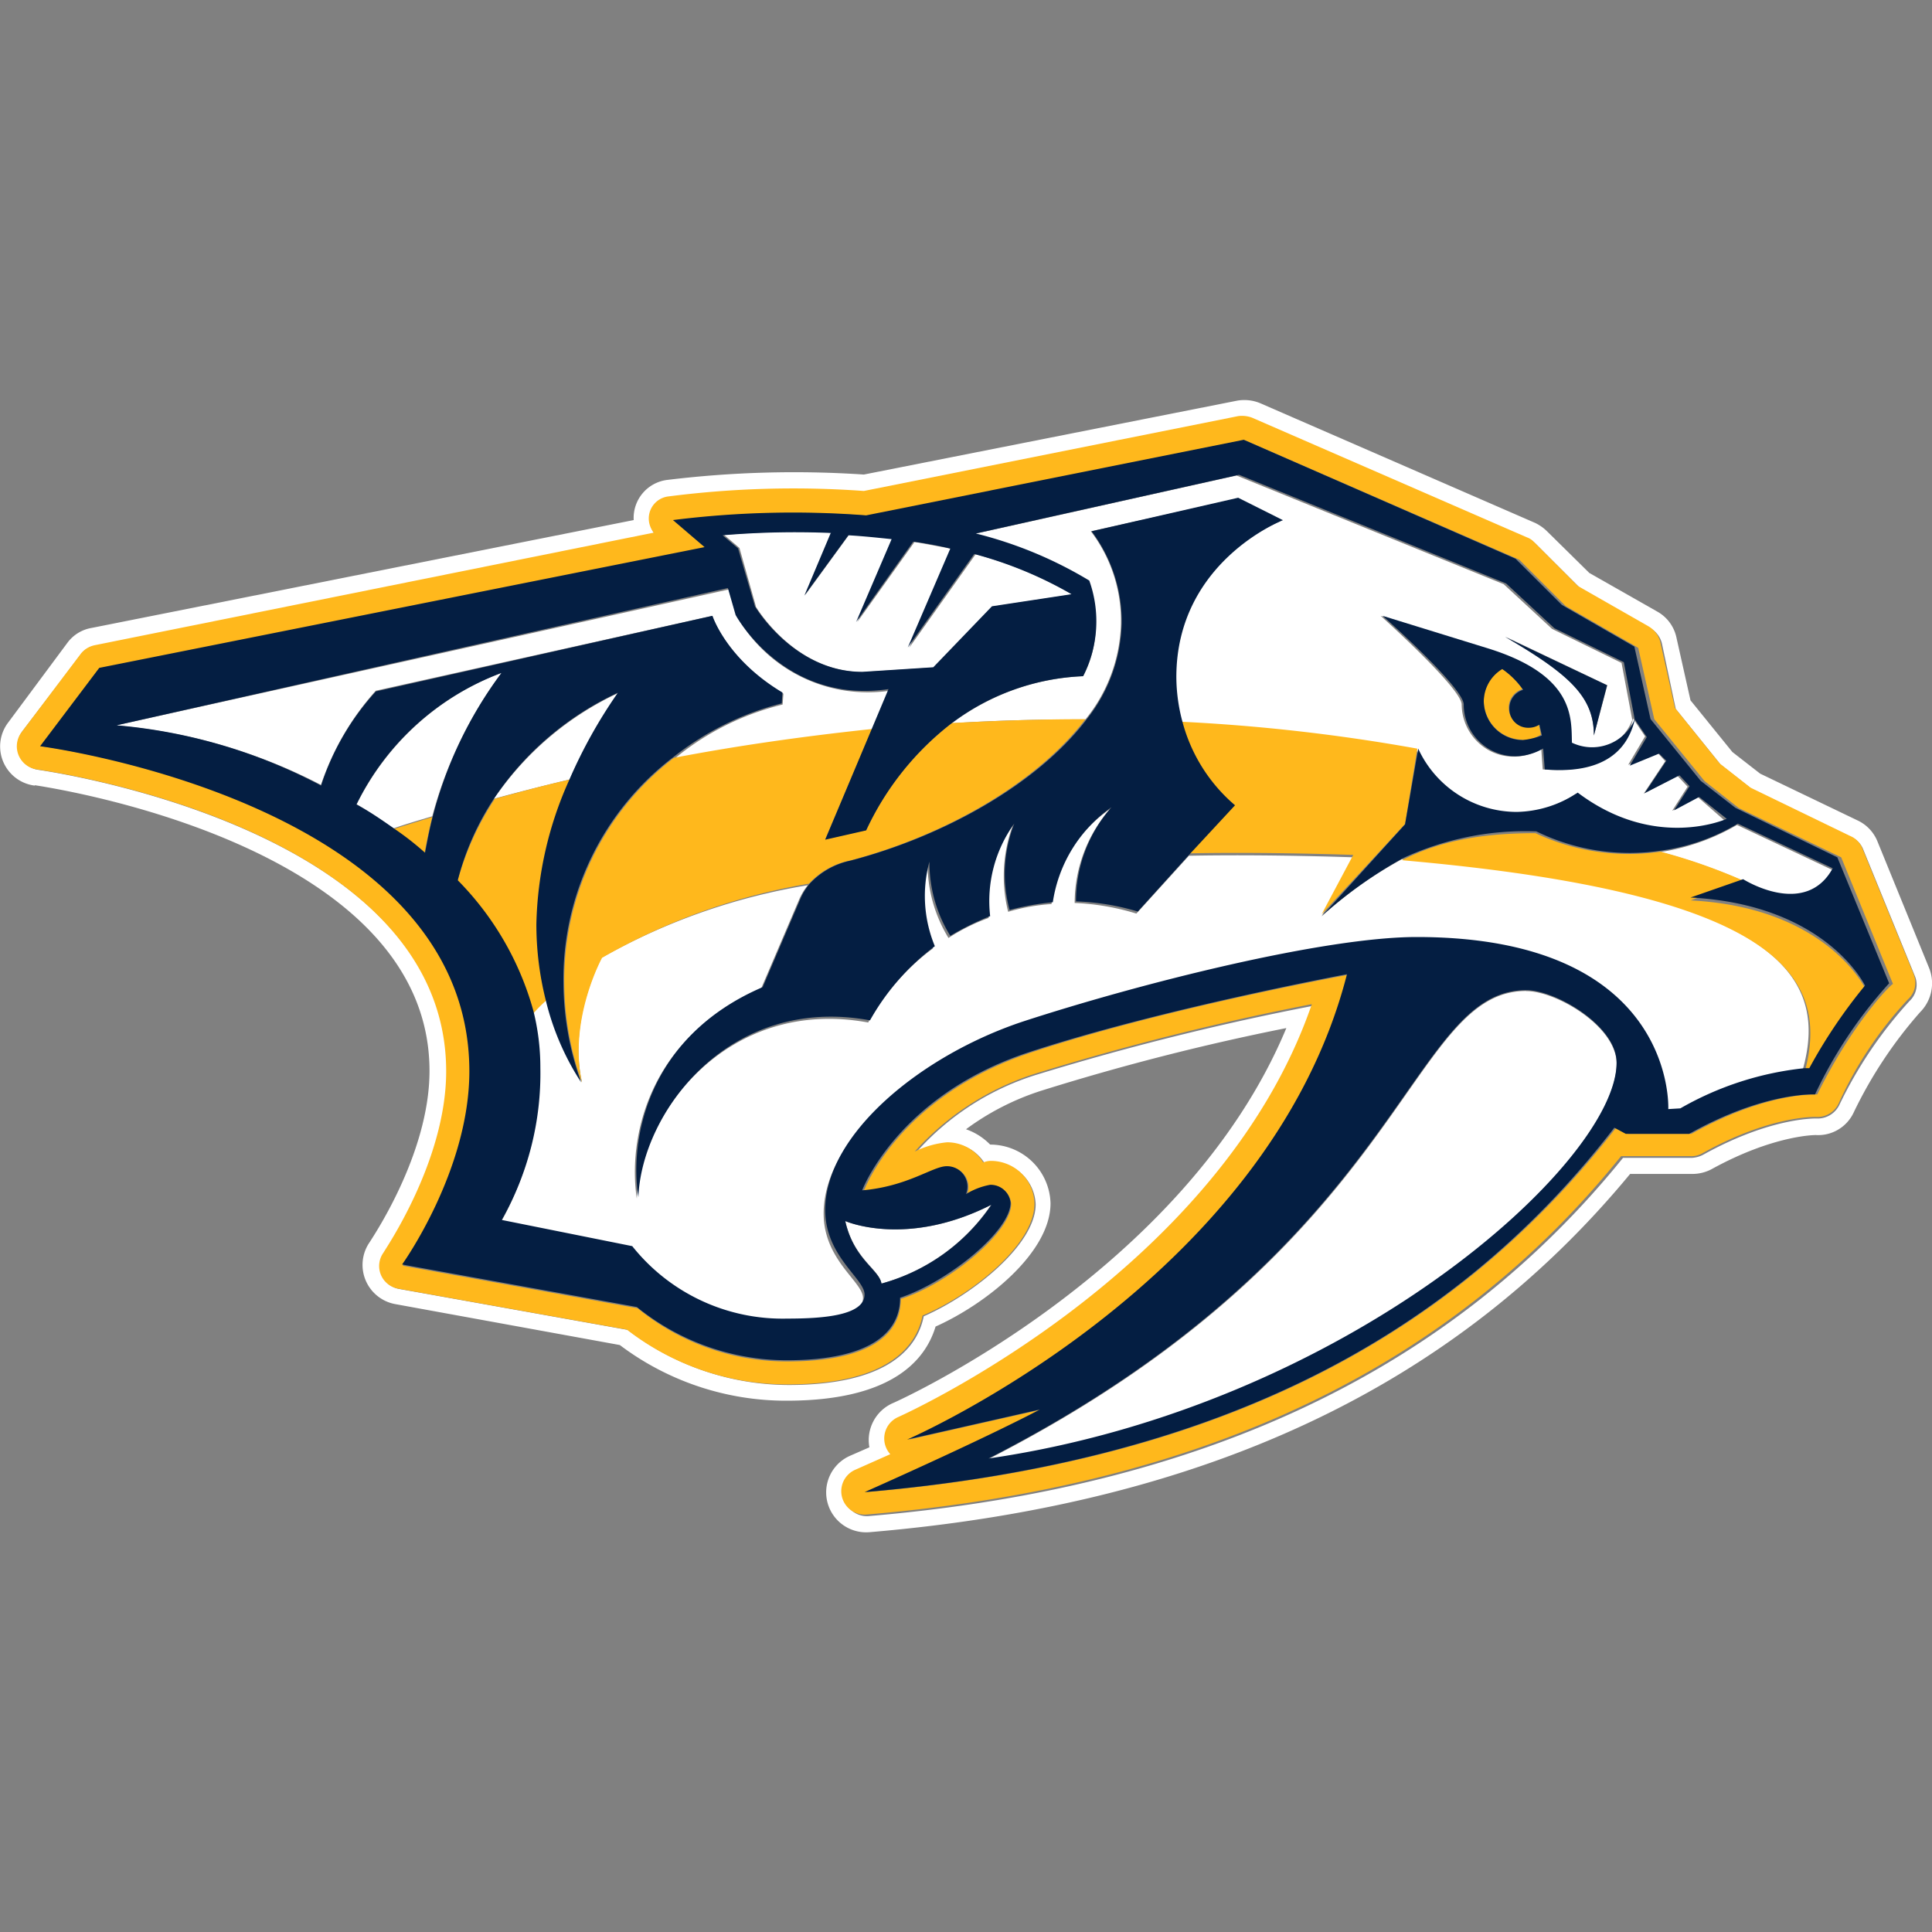 <svg id="Ebene_1" data-name="Ebene 1" xmlns="http://www.w3.org/2000/svg" width="160" height="160" viewBox="0 0 160 160"><rect x="0" y="0" width="160" height="160" fill="#808080" stroke="none"/><defs><style>.cls-1{fill:#fff;}.cls-2{fill:#ffb81c;}.cls-3{fill:#041e42;}</style></defs><path class="cls-1" d="M1.78,60.65,6.7,54.19a1.71,1.71,0,0,1,1.16-.7l46.35-9.27a1.88,1.88,0,0,1,1.28-3,81.35,81.35,0,0,1,16.18-.44l31-6.21a2.41,2.41,0,0,1,1.15.13l22.76,9.91a2.15,2.15,0,0,1,.57.39l3.65,3.64L136.63,52a2,2,0,0,1,1,1.27l1.15,5.44,3.71,4.6,2.55,2,8.25,4a1.85,1.85,0,0,1,1,1l4.28,10.49a1.85,1.85,0,0,1-.44,2.11,35.45,35.45,0,0,0-5.82,8.63,2,2,0,0,1-1.86,1.09c-.06,0-3.77-.13-9.4,3a2.27,2.27,0,0,1-.95.26h-5.69c-14.2,17.58-34.66,27.3-62.41,29.66a1.94,1.94,0,0,1-1-3.7l2.88-1.28a1.94,1.94,0,0,1,.64-3.07c.25-.13,26.6-11.83,34.27-34.21A220,220,0,0,0,85.86,89a22,22,0,0,0-10,6.45,7.65,7.65,0,0,1,2.69-.76,3.47,3.47,0,0,1,3,1.66,2,2,0,0,1,.58-.13,3.66,3.66,0,0,1,3.64,3.52c0,3.32-5.18,7.48-9.27,9.27-.51,2.56-2.88,5.69-11.19,5.69A21.89,21.89,0,0,1,52,110.14l-18.92-3.39a1.9,1.9,0,0,1-1.22-3c.07-.07,5.18-7.42,5.18-15,0-20.33-33.57-24.93-33.89-25a2,2,0,0,1-1.34-3.13m1.09,4.41c.32.07,32.67,4.61,32.67,23.66,0,7-4.92,14.07-4.92,14.13A3.3,3.3,0,0,0,32.73,108l18.6,3.39A22.85,22.85,0,0,0,65.14,116c8.51,0,11.45-3.19,12.34-6.14C81.64,108,87,103.75,87,99.65a5,5,0,0,0-5-4.86,5.17,5.17,0,0,0-2-1.27,21.45,21.45,0,0,1,6.26-3.2,196.14,196.14,0,0,1,20.27-5.18c-8.44,20.27-32.41,31-32.61,31.07A3.34,3.34,0,0,0,72,119.86l-1.6.7a3.31,3.31,0,0,0,1.6,6.33c27.87-2.36,48.46-12.08,63-29.67h5.12a3.4,3.4,0,0,0,1.6-.38C146.86,94,150.31,94,150.37,94a3.25,3.25,0,0,0,3.14-1.86,36.2,36.2,0,0,1,5.5-8.31,3.39,3.39,0,0,0,.76-3.64l-4.28-10.49a3.27,3.27,0,0,0-1.6-1.73l-8.12-3.9-2.3-1.79L140,58l-1.16-5.18a3.23,3.23,0,0,0-1.59-2.17l-5.63-3.2L128.12,44a3.64,3.64,0,0,0-1-.7l-22.76-9.91a3.42,3.42,0,0,0-2-.19L71.54,39.3a86.83,86.83,0,0,0-16.24.44,3.17,3.17,0,0,0-2.82,3.33L7.6,52a3.14,3.14,0,0,0-2,1.21L.69,59.82a3.27,3.27,0,0,0,2.18,5.24"/><path class="cls-1" d="M144.3,72.93s5.11,3.26,7.42-.9l-7.87-3.71a18,18,0,0,1-6.33,2.24,46.93,46.93,0,0,1,6.78,2.37M51.21,57.39a25.51,25.51,0,0,0-10.3,8.76c2.11-.58,4.16-1.09,6.27-1.6a43.32,43.32,0,0,1,4-7.16"/><path class="cls-1" d="M133.11,56.75,132,60.91c0-3.14-1.85-5-7.35-8.19ZM89.7,56a19.38,19.38,0,0,0-10.87,3.9c3.71-.25,7.35-.32,11.06-.32a13.09,13.09,0,0,0,2.94-7.92A12.23,12.23,0,0,0,90.34,44l12-2.68,3.7,1.85s-8.82,3.39-8.82,13a13.36,13.36,0,0,0,.51,3.71,150.9,150.9,0,0,1,19.57,2.24,9,9,0,0,0,8.12,5.24,9.35,9.35,0,0,0,5.05-1.6c6.46,4.86,12.34,2.18,12.34,2.18L140.59,66l-2.11,1.15,1.28-2-.83-.89-2.81,1.47,1.79-2.69-.64-.7-2.43,1,1.4-2.36-1-1.48c-.89,4-4.41,4.42-7.48,4.22l-.12-1.72a4.27,4.27,0,0,1-4.35.13,4.38,4.38,0,0,1-2.24-3.78c0-1.34-6.71-7.35-6.71-7.35L123,53.75c7.22,2.23,6.9,5.81,7,7.8,1.22.51,4,1,5.18-1.92l-.89-4.73-5.76-2.82-4-3.7-22.13-9-21.8,4.86a35.48,35.48,0,0,1,9.4,3.9A9.13,9.13,0,0,1,89.7,56m26.4,15.16a33.16,33.16,0,0,0-6.65,4.73L112.07,71s-7-.26-13.61-.13l-4.35,4.79A20.21,20.21,0,0,0,89,74.78,11.77,11.77,0,0,1,91.93,67a11.42,11.42,0,0,0-4.85,7.87,16.68,16.68,0,0,0-3.59.64,12.21,12.21,0,0,1,.39-7.17,11.27,11.27,0,0,0-2,7.68,15.93,15.93,0,0,0-3.33,1.66,11.73,11.73,0,0,1-1.73-6.14,11.17,11.17,0,0,0,.45,7,19,19,0,0,0-5.37,6.14C60.16,82.52,53,92.36,52.74,99.27,52,94.47,53.51,86,63,81.94l3.14-7.35a5,5,0,0,1,.76-1.28,51.74,51.74,0,0,0-17.07,6S47,84.44,48.2,89.62a21.83,21.83,0,0,1-2.94-6.85c-.38.39-.83.77-1.22,1.22a18.86,18.86,0,0,1,.58,4.73,24.55,24.55,0,0,1-3.2,12.6l10.81,2.17a15.91,15.91,0,0,0,12.85,6c2.75,0,6.39-.32,6.39-2,0-1.34-3.26-3.13-3.26-7,0-6.27,7.87-12.79,16.37-15.6,9.91-3.26,25-7,32.61-7C138.74,77.72,138,92,138,92l1-.06a27.06,27.06,0,0,1,10.29-3.33c2.17-7.73-1.79-14.7-33.25-17.45m-85-13.94L59,51s1.08,3.58,5.88,6.45l-.07.9a22.27,22.27,0,0,0-8.95,4.48c5.44-1,10.94-1.79,16.44-2.31l1.4-3.32a12.48,12.48,0,0,1-12.66-6.14l-.7-2.24L9.58,60.08a45.18,45.18,0,0,1,17,4.92,22.31,22.31,0,0,1,4.54-7.8"/><path class="cls-1" d="M126.4,82.07c-9.91,0-9.72,21-44.63,38.81,29.67-4.28,52.11-24.49,52.11-32.8,0-3.07-5-6-7.48-6M70,101.12c.71,3.14,2.82,4,3,5.18a16.11,16.11,0,0,0,9.08-6.52c-7,3.58-12.09,1.34-12.09,1.34M62.59,50.23s3.19,5.43,8.88,5.43l5.89-.38,4.86-5.05,6.58-1a32.08,32.08,0,0,0-8-3.33l-5.5,7.74,3.51-8.19-3.07-.57L71,51.51,73.9,44.6c-1.21-.12-2.43-.25-3.58-.32l-3.64,5,2.17-5.17a69.32,69.32,0,0,0-8.88.19l1.27,1.08,1.35,4.8ZM29.53,66.6c1.09.64,2.11,1.34,3.07,2,.89-.32,2-.64,3.2-1a34.86,34.86,0,0,1,5.75-11.89,22.08,22.08,0,0,0-12,10.87"/><path class="cls-2" d="M150.5,90.64s-4.15-.26-10.42,3.26h-5.24l-1-.51c-14.2,18.28-34.34,27.81-62.09,30.18,0,0,9.4-4.16,14.52-6.84l-11,2.49s29.86-12.92,36.38-38.49c0,0-15.41,2.81-26.34,6.46S71.54,98.63,71.54,98.63c3.83-.38,5.88-2,7-2a1.68,1.68,0,0,1,1.54,2.31,7.27,7.27,0,0,1,2-.77,1.65,1.65,0,0,1,1.66,1.53c0,2.37-5.24,6.65-9.14,7.87,0,1.47-.57,5.18-9.4,5.18a19.53,19.53,0,0,1-12.4-4.41l-19.44-3.52S39,97,39,88.72C39,66.41,3.44,61.8,3.44,61.8l4.93-6.46,50.12-10-2.62-2.24a79.72,79.72,0,0,1,16-.39l31.2-6.26,22.76,9.91,3.84,3.84,6,3.45L137,59.56l4.16,5.12L144,66.92,152.48,71l4.29,10.49c-.07-.07-3.26,3.06-6.27,9.14m8-9.91-4.28-10.49a1.85,1.85,0,0,0-1-1l-8.25-4-2.55-2-3.71-4.6-1.22-5.5a2.12,2.12,0,0,0-1-1.28l-5.82-3.32-3.64-3.65a1.42,1.42,0,0,0-.58-.38l-22.76-9.91a2.39,2.39,0,0,0-1.15-.13l-31,6.2a81.18,81.18,0,0,0-16.17.45,1.84,1.84,0,0,0-1.22,3L7.86,53.43a2,2,0,0,0-1.16.7L1.78,60.65a1.93,1.93,0,0,0,1.28,3.07c.32.06,33.89,4.6,33.89,25,0,7.48-5.12,14.83-5.18,15a1.9,1.9,0,0,0,1.21,3l18.93,3.39a21.69,21.69,0,0,0,13.3,4.54c8.31,0,10.68-3.14,11.19-5.7,4.09-1.72,9.27-5.88,9.27-9.27A3.61,3.61,0,0,0,82,96.14a1.68,1.68,0,0,0-.57.13,3.5,3.5,0,0,0-3-1.67,7.67,7.67,0,0,0-2.68.77,22.66,22.66,0,0,1,10-6.46,218.43,218.43,0,0,1,22.89-5.75c-7.68,22.31-34,34.08-34.27,34.2a1.94,1.94,0,0,0-.64,3.07l-2.88,1.28a1.94,1.94,0,0,0,1,3.71c27.81-2.36,48.21-12.08,62.4-29.67H140a1.82,1.82,0,0,0,1-.25c5.63-3.14,9.34-3,9.4-3a1.94,1.94,0,0,0,1.85-1.08A32,32,0,0,1,158,82.77a1.84,1.84,0,0,0,.51-2"/><path class="cls-2" d="M126.08,61.29a2.9,2.9,0,0,0,1.53-.45c-.06-.32-.13-.64-.19-.89a1.64,1.64,0,0,1-.9.25,1.6,1.6,0,0,1-.44-3.13,6,6,0,0,0-1.73-1.73A3.2,3.2,0,0,0,122.88,58a3.26,3.26,0,0,0,3.2,3.26m-90.92,9.4c.19-1,.38-2,.64-3-1.22.39-2.31.71-3.2,1a19.84,19.84,0,0,1,2.56,2m36.57-1.92-3.39.77,3.9-9.14C66.3,61,60.8,61.8,55.81,62.76A23.2,23.2,0,0,0,46.73,81.5a24.73,24.73,0,0,0,1.47,8.18c-1.15-5.24,1.66-10.36,1.66-10.36A51.62,51.62,0,0,1,67,73.18a6.25,6.25,0,0,1,3.39-1.91c7.61-2,15.34-6.27,19.5-11.71-3.77,0-7.48.13-11.06.32a23.93,23.93,0,0,0-7.1,8.89M117.38,62a152.46,152.46,0,0,0-19.56-2.23,14.54,14.54,0,0,0,4.34,6.9l-3.7,4c6.65-.13,13.61.13,13.61.13l-2.62,4.92,6.91-7.48ZM47.24,64.55c-2.3.51-4.35,1.09-6.26,1.6a23.86,23.86,0,0,0-3.14,7A25.08,25.08,0,0,1,44.11,84a11.61,11.61,0,0,1,1.21-1.22,25.85,25.85,0,0,1-.76-6.26,29.29,29.29,0,0,1,2.68-12m97.06,8.38a46.93,46.93,0,0,0-6.78-2.37A18.24,18.24,0,0,1,127.16,69c-4.86,0-8.18.77-11.06,2.24,31.46,2.75,35.42,9.72,33.38,17.46h.38a42.76,42.76,0,0,1,4.61-6.84s-3.2-6.72-14.45-7.29l4.28-1.6Z"/><path class="cls-3" d="M29.53,66.6a21.84,21.84,0,0,1,12-10.87,34.16,34.16,0,0,0-5.69,11.89c-.26,1-.45,2-.64,3a24.1,24.1,0,0,0-2.56-2c-1-.7-2-1.4-3.13-2m-20-6.52L60.28,48.7l.64,2.23s4,7.42,12.66,6.14l-1.4,3.33-3.84,9.14,3.39-.77a23.93,23.93,0,0,1,7.1-8.89A19.38,19.38,0,0,1,89.7,56a10,10,0,0,0,.51-7.92,34.06,34.06,0,0,0-9.4-3.9l21.8-4.86,22.12,9,4,3.71,5.75,2.81.9,4.73,1,1.47-1.41,2.37,2.43-1L138,63l-1.79,2.68,2.88-1.47.83.9-1.28,2L140.72,66,143,67.81s-5.89,2.69-12.34-2.17a9.39,9.39,0,0,1-5.05,1.6A9,9,0,0,1,117.45,62l-1.09,6.27-6.84,7.54a36.9,36.9,0,0,1,6.65-4.73,24.07,24.07,0,0,1,11.06-2.23,17.6,17.6,0,0,0,10.36,1.59,16.7,16.7,0,0,0,6.33-2.23l7.86,3.7c-2.3,4.16-7.42.9-7.42.9L140,74.33c11.25.58,14.45,7.29,14.45,7.29a43.24,43.24,0,0,0-4.61,6.84h-.38a26,26,0,0,0-10.3,3.33l-1,.06s.7-14.25-20.84-14.25c-7.61,0-22.7,3.77-32.61,7-8.44,2.81-16.37,9.33-16.37,15.6,0,3.84,3.26,5.69,3.26,7,0,1.79-3.64,2-6.39,2a15.91,15.91,0,0,1-12.85-6l-10.81-2.17a24.55,24.55,0,0,0,3.2-12.6,19.27,19.27,0,0,0-.58-4.73,24.79,24.79,0,0,0-6.26-10.8A22.44,22.44,0,0,1,41,66a25,25,0,0,1,10.17-8.63,40.89,40.89,0,0,0-4,7.16,30.53,30.53,0,0,0-2.75,12,25.71,25.71,0,0,0,.77,6.27,21.84,21.84,0,0,0,2.94,6.84,24.73,24.73,0,0,1-1.47-8.18,23.13,23.13,0,0,1,9.08-18.74,23.87,23.87,0,0,1,9-4.47l.06-.9C60.16,54.58,59,51,59,51L31.13,57.26a21.34,21.34,0,0,0-4.54,7.8,44.23,44.23,0,0,0-17-5M68.79,44.16l-2.18,5.17,3.65-5c1.21.07,2.43.2,3.58.32L70.9,51.51l4.73-6.65a27.57,27.57,0,0,1,3.07.57l-3.52,8.19,5.5-7.74a33.27,33.27,0,0,1,8.06,3.33l-6.59,1-4.86,5.05-5.88.38c-5.69,0-8.89-5.43-8.89-5.43l-1.4-4.8-1.28-1.08a71.41,71.41,0,0,1,9-.19m13,76.66C116.61,103,116.49,82,126.4,82c2.43,0,7.48,2.94,7.48,6,0,8.31-22.38,28.51-52.11,32.8m.32-21A16.11,16.11,0,0,1,73,106.3c-.19-1.15-2.3-2-3-5.18,0,0,5,2.24,12.09-1.34M38.87,88.72c0,8.25-5.57,16-5.57,16l19.44,3.52a19.76,19.76,0,0,0,12.4,4.41c8.83,0,9.4-3.71,9.4-5.18,3.9-1.28,9.15-5.5,9.15-7.87A1.66,1.66,0,0,0,82,98.12a5.8,5.8,0,0,0-2,.77,1.69,1.69,0,0,0-1.6-2.31c-1.15,0-3.2,1.67-7,2,0,0,2.94-7.86,13.81-11.44s26.34-6.46,26.34-6.46C105,106.3,75.12,119.22,75.12,119.22l11-2.49c-5.12,2.68-14.52,6.84-14.52,6.84,27.75-2.37,48-11.9,62.09-30.18l.95.51h5.25c6.26-3.52,10.42-3.26,10.42-3.26a37.18,37.18,0,0,1,6.14-9.21L152.16,71l-8.44-4.1-2.87-2.23-4.16-5.12-1.34-6-6-3.45-3.84-3.83L103,36.42,71.73,42.68a79.59,79.59,0,0,0-16,.39l2.62,2.24-50.13,10L3.32,61.8s35.55,4.61,35.55,26.92"/><path class="cls-3" d="M126.08,61.29a3.25,3.25,0,0,1-3.2-3.2,3.16,3.16,0,0,1,1.53-2.68,6.88,6.88,0,0,1,1.73,1.72A1.59,1.59,0,0,0,125,58.67a1.55,1.55,0,0,0,1.6,1.6,1.62,1.62,0,0,0,.89-.26l.2.9a6.43,6.43,0,0,1-1.6.38m4.09.19c-.06-2,.26-5.56-7-7.8L114.5,51s6.72,5.94,6.72,7.35a4.28,4.28,0,0,0,4.28,4.28,4.7,4.7,0,0,0,2.3-.64l.13,1.73c3,.26,6.59-.26,7.48-4.22a3.85,3.85,0,0,1-5.24,2"/><path class="cls-3" d="M52.87,99.14c.25-6.9,7.41-16.81,19.18-14.64a19.81,19.81,0,0,1,5.37-6.14,10.88,10.88,0,0,1-.45-7,11.56,11.56,0,0,0,1.73,6.14A23.38,23.38,0,0,1,82,75.87a11,11,0,0,1,2-7.67,11.41,11.41,0,0,0-.39,7.16,22.35,22.35,0,0,1,3.58-.64,11.72,11.72,0,0,1,4.86-7.87,11.73,11.73,0,0,0-2.94,7.8,19.86,19.86,0,0,1,5.12.84l4.34-4.8,3.71-4a13.68,13.68,0,0,1-4.35-6.9,14.44,14.44,0,0,1-.51-3.71c0-9.59,8.83-13,8.83-13l-3.71-1.86L90.4,44a12.39,12.39,0,0,1,2.49,7.68A13.24,13.24,0,0,1,90,59.56C85.86,65,78.06,69.28,70.45,71.27a6.42,6.42,0,0,0-3.39,1.91,4.87,4.87,0,0,0-.76,1.22l-3.14,7.35c-9.52,4.09-11.06,12.6-10.29,17.39M132,60.91l1.09-4.16-8.44-4c5.5,3.2,7.35,5.05,7.35,8.19"/></svg>